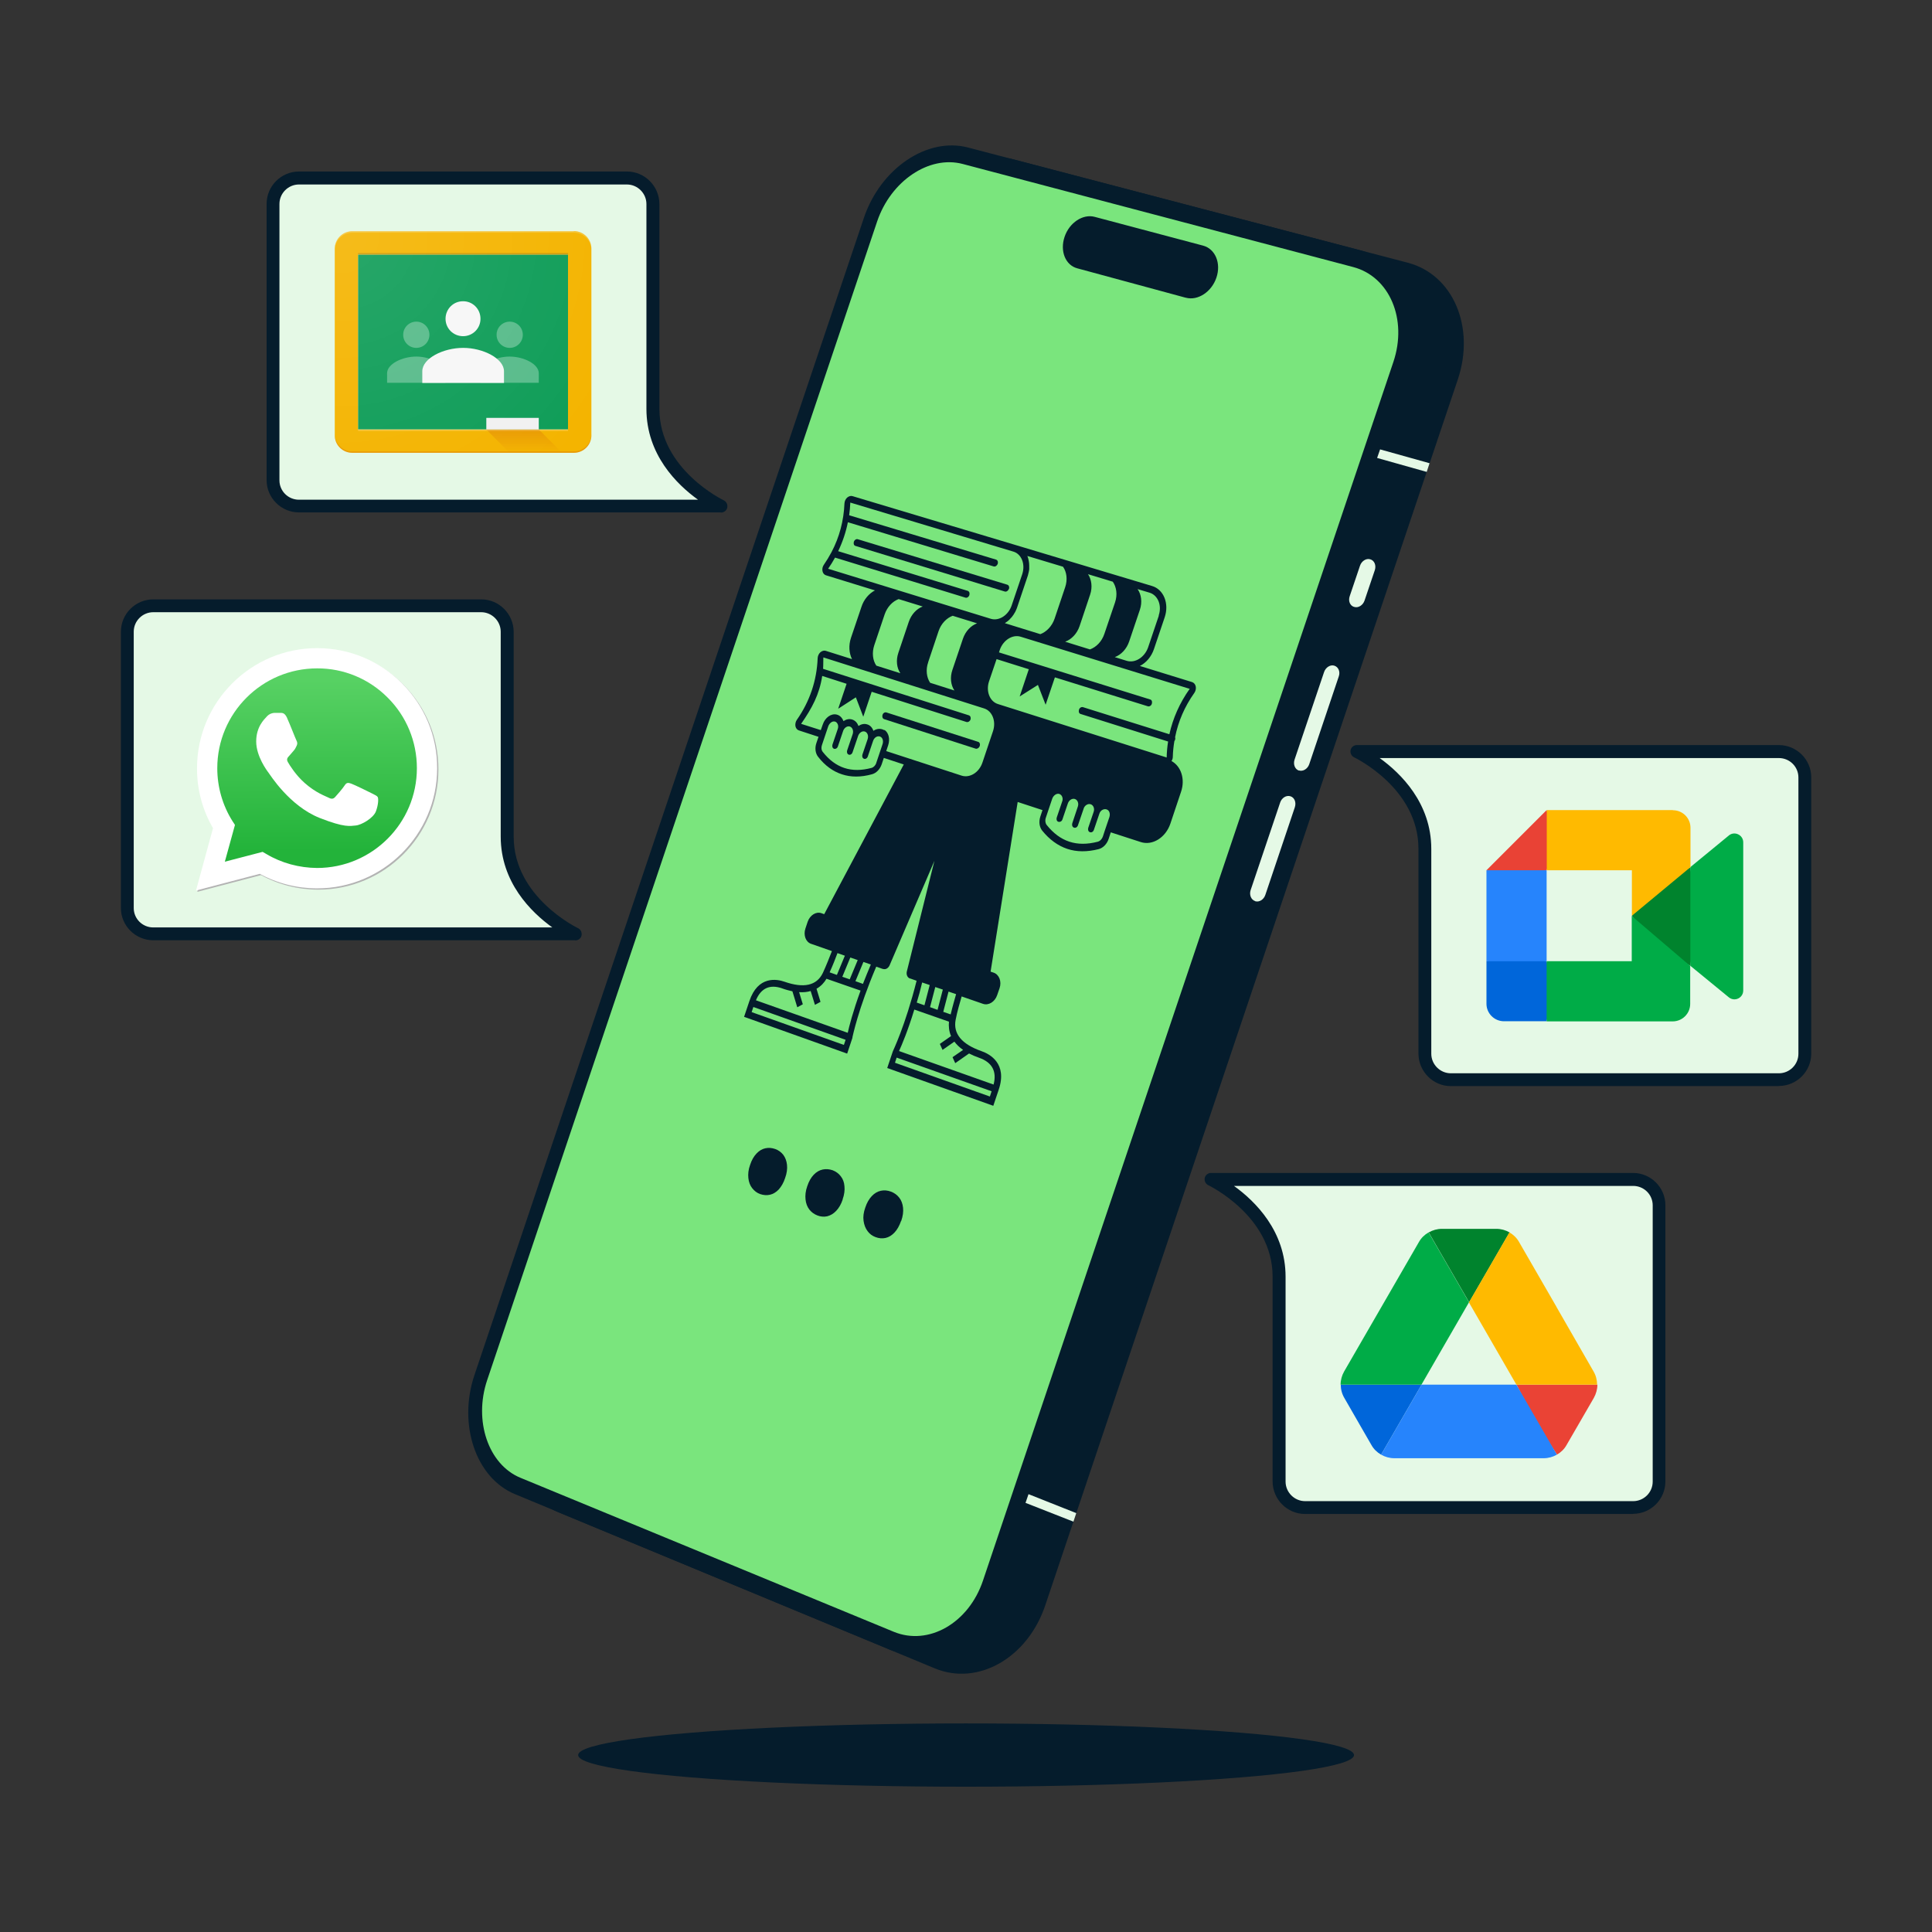 <svg viewBox="0 0 1355.1 1355.1" xmlns:xlink="http://www.w3.org/1999/xlink" xmlns="http://www.w3.org/2000/svg" id="a"><rect x="0" y="0" width="1355.1" height="1355.1" fill="#333333" stroke="none"/><defs><style>.e{fill:none;}.f{fill:url(#d);}.g{fill:url(#c);}.h{fill:url(#b);}.i{fill:#f1f1f1;}.j{fill:#051c2c;}.k{fill-rule:evenodd;}.k,.l,.m{fill:#fff;}.n{fill:#0f9d58;}.o{fill:#57bb8a;}.p{fill:#0066da;}.q{fill:#2684fc;}.r{fill:#bf360c;}.r,.s,.m{isolation:isolate;opacity:.2;}.t{fill:#e5f9e6;}.u{fill:#00832d;}.v{fill:#00ac47;}.w{fill:#e94235;}.x{fill:#7ae57d;}.y{fill:#ea4335;}.z{fill:#f7f7f7;}.aa{fill:#b3b3b3;}.s{fill:#263238;}.ab{fill:#ffba00;}.ac{fill:#f4b400;}</style><linearGradient gradientUnits="userSpaceOnUse" gradientTransform="translate(0 1356.6) scale(1 -1)" y2="759.7" x2="222.8" y1="879.3" x1="222.1" id="b"><stop stop-color="#57d163" offset="0"></stop><stop stop-color="#23b33a" offset="1"></stop></linearGradient><linearGradient gradientUnits="userSpaceOnUse" gradientTransform="translate(-27979 -3105.9) scale(13 4)" y2="855.9" x2="2181.9" y1="851.9" x1="2181.9" id="c"><stop stop-opacity=".2" stop-color="#bf360c" offset="0"></stop><stop stop-opacity="0" stop-color="#bf360c" offset="1"></stop></linearGradient><radialGradient gradientUnits="userSpaceOnUse" gradientTransform="translate(-86410.8 -32217.7) scale(38)" r="5.7" fy="852.2" fx="2280.3" cy="852.2" cx="2280.3" id="d"><stop stop-opacity=".1" stop-color="#fff" offset="0"></stop><stop stop-opacity="0" stop-color="#fff" offset="1"></stop></radialGradient></defs><ellipse ry="22.2" rx="272.1" cy="1231" cx="677.6" class="j"></ellipse><path d="M657.8,1164.1l-264.2-109.2c-25.3-10.4-36.9-44.6-26.2-76.5L641.9,162.7c10.7-31.8,40.7-52,67.1-45.1l276.5,72.7c28.7,7.6,43.1,40.9,31.8,74.4l-289.2,859.3c-11.3,33.5-42.9,51.4-70.3,40.1Z" class="j"></path><path d="M655.7,1170.2l-264.1-109.5c-27.7-11.5-40.5-49.2-28.8-84.1L637.2,161.4c11.8-34.9,44.8-57.2,73.8-49.6l276.5,72.5c31.6,8.3,47.4,45,35,81.9l-289.4,859.9c-12.4,36.8-47.2,56.6-77.4,44.1ZM707.1,123.4c-23.7-6.3-50.8,11.9-60.4,40.6l-274.7,816.3c-9.6,28.6.9,59.5,23.6,68.8l264.2,109c24.7,10.2,53.1-6,63.3-36.1l289-858.7c10.1-30.1-2.8-60.2-28.6-67l-276.4-72.9Z" class="j"></path><path d="M624.9,1150.5l-261.8-108.2c-25-10.3-36.5-44.4-25.9-76L610.6,154.2c10.7-31.7,40.4-51.8,66.6-44.9l273.9,72c28.5,7.5,42.6,40.7,31.4,74l-287.8,855.3c-11.2,33.4-42.5,51.2-69.8,40Z" class="x"></path><path d="M622.9,1156.5l-261.7-108.5c-27.5-11.4-40.1-48.9-28.4-83.6L605.9,152.9c11.7-34.8,44.4-57,73.2-49.4l274,71.8c31.3,8.2,46.9,44.8,34.6,81.4l-288,855.9c-12.3,36.7-46.9,56.3-76.8,44ZM675.2,115c-23.5-6.2-50.4,11.9-60,40.4l-273.5,812.6c-9.6,28.5.8,59.2,23.3,68.5l261.8,108c24.4,10.1,52.7-6,62.7-36L977.3,253.9c10.1-30-2.7-59.9-28.2-66.6l-273.9-72.3Z" class="j"></path><polygon points="1000.7 331 965.9 321.2 968 315.2 1002.7 324.9 1000.7 331" class="t"></polygon><polygon points="752.9 1067.3 719.3 1054.1 721.4 1048 754.9 1061.3 752.9 1067.3" class="t"></polygon><path d="M949.8,425.7c-2.9-.8-4.3-4.2-3.1-7.6l7.2-21.3c1.1-3.3,4.4-5.4,7.2-4.5,2.9.8,4.3,4.2,3.2,7.6l-7.2,21.3c-1.1,3.3-4.4,5.4-7.2,4.5Z" class="t"></path><path d="M911.1,540.5c-2.8-.9-4.2-4.3-3.1-7.7l20.7-61.4c1.1-3.3,4.4-5.4,7.2-4.5,2.9.9,4.3,4.3,3.1,7.6l-20.7,61.5c-1.1,3.3-4.4,5.3-7.2,4.4Z" class="t"></path><path d="M880.3,632c-2.8-.9-4.2-4.4-3.1-7.7l20.7-61.4c1.1-3.3,4.3-5.3,7.2-4.4s4.2,4.3,3.1,7.7l-20.7,61.5c-1.1,3.3-4.3,5.3-7.2,4.4Z" class="t"></path><path d="M831.6,208.8l-76-20.6c-8.3-2.2-12.3-12.1-8.9-22.1h0c3.3-9.9,12.8-16.2,21.1-14l76.1,20.2c8.5,2.3,12.7,12.3,9.3,22.4h0c-3.4,10.1-13.1,16.4-21.5,14.1Z" class="j"></path><path d="M707.7,413.1c.4-1.3,0-2.6-1.2-3l-104.9-31.9c-1.1-.3-2.3.5-2.7,1.8-.4,1.3,0,2.6,1.1,2.9l104.8,32c1.1.3,2.3-.5,2.8-1.8Z" class="j"></path><path d="M821.8,533.6c.5-.8.8-1.8.8-2.7.1-3.8.5-7.5,1.1-11.1,0,0,0,0,0,0,.2-.3.4-.6.5-.9.2-.6.2-1.3,0-1.8,2.2-11.1,6.7-21.5,13.5-31.1.9-1.3,1.3-3,1-4.5-.3-1.5-1.3-2.7-2.6-3.1l-36.6-11.3c4.4-2.2,8.1-6.5,9.9-11.9l7.5-22.2c3.3-9.7-.7-19.6-8.9-22l-95.6-28.7-114.4-34.3c-1.2-.4-2.6,0-3.8,1-1.1,1-1.8,2.5-1.9,4.1-.5,12.1-3.5,23.6-9.1,34.2,0,0,0,0,0,0,0,0,0,0,0,0,0,0,0,0,0,0-1.6,3-3.4,6-5.4,8.9-.9,1.3-1.2,2.9-.9,4.4.3,1.5,1.2,2.5,2.4,2.9l34.4,10.6c-4.2,2.2-7.8,6.3-9.5,11.6l-7.3,21.6c-1.8,5.4-1.4,10.8.7,15,0,0,0,0,0,0l-18.4-5.8c-1.2-.4-2.6,0-3.8,1-1.1,1-1.8,2.5-1.9,4.1-.6,15.7-5.5,30.3-14.6,43.3-.9,1.3-1.2,2.9-1,4.4.3,1.5,1.2,2.6,2.4,3l13.8,4.5-1.5,4.4c-1.2,3.5-.7,7.2,1.2,9.6,4.8,6.2,10.5,10.3,16.7,12.3,6.3,2.1,13.3,2.1,21,0,3.1-.8,5.7-3.5,6.9-7l1.5-4.5,14,4.6h0s-55.8,105-55.8,105l-2-.7c-3.7-1.3-8,1.4-9.6,6l-1.6,4.8c-1.5,4.6.2,9.4,4,10.7l2.6.9,12,4.2c-1.4,3.6-4.1,10.5-6.4,15.4-4.3,8.8-13.3,10.8-26.8,6.1-5.4-1.9-18.7-4.4-24.7,13.6l-3.7,11,72.3,25.8,3.7-11.1v-.4c.1-.2,3.9-19.5,16.7-49.5l4.5,1.6h.2c1.7.6,3.6-.3,4.6-2.4l31.5-73.4-19.4,77.8c-.4,2.1.5,4.1,2.2,4.7h.2c0,0,4.5,1.6,4.5,1.6-8,31.8-16.7,49.4-16.7,49.6l-3.9,11.6,74.4,26.5,3.8-11.3c6.2-18.4-6.3-25-12-27-14-4.9-20.1-12.3-18.2-22.1,1-5.3,3.1-12.6,4.2-16.3l12.4,4.3,2.6.9c3.9,1.3,8.3-1.4,9.9-6.1l1.7-4.9c1.6-4.7-.3-9.6-4.2-10.9l-2.1-.7,19-119,17.4,5.7-1.5,4.5c-1.2,3.6-.7,7.4,1.3,9.9,5.1,6.3,11,10.6,17.6,12.8,6.6,2.2,13.9,2.2,21.9.2,3.2-.8,5.9-3.6,7.1-7.2l1.5-4.6,21,6.8c8.2,2.7,17.5-3.1,20.8-12.9l7.5-22.4c3-8.8,0-17.9-6.7-21.5ZM652.3,706.5l3.7-14.2,5.3,1.8-3.7,14.2-5.3-1.9ZM590.8,685.1l5.6-13.5,5.2,1.8-5.6,13.5-5.2-1.8ZM763,402.7l17.5,5.3c2.6,3.7,3.4,9.1,1.6,14.5l-7.5,22.1c-1.8,5.4-5.7,9.3-10.1,10.9l-17.4-5.4c4.4-1.6,8.3-5.6,10.1-10.9l7.4-22.1c1.8-5.3,1-10.7-1.5-14.4ZM614.6,466.8c-2.5-3.7-3.1-9-1.4-14.2l7.3-21.7c1.8-5.2,5.5-9.1,9.8-10.7l16.9,5.2c-4.3,1.6-8,5.5-9.8,10.8l-7.3,21.7c-1.8,5.3-1.1,10.6,1.4,14.3l-16.8-5.3ZM651,464.5l7.3-21.8c1.8-5.3,5.6-9.2,9.9-10.8l17.1,5.3c-4.3,1.6-8.1,5.5-9.9,10.8l-7.4,21.9c-1.8,5.3-1.1,10.6,1.4,14.4l-17-5.4c-2.5-3.7-3.2-9.1-1.4-14.3ZM834.4,483.2c-7,9.9-11.7,20.5-14.2,31.8l-60.6-19c-1.1-.3-2.4.4-2.8,1.8s0,2.7,1.2,3l61.3,19.3c-.6,3.7-.9,7.4-1,11.2l-118.4-37.5c-5.7-1.8-8.5-9-6.2-15.9l5.3-15.6,22.6,7.1-6.4,19.1,12.8-8.1,5.4,13.9,6.5-19.2,65.2,20.3c1.1.3,2.4-.4,2.8-1.8s0-2.7-1.2-3l-106-33,.5-1.6c2.3-6.9,8.9-11.2,14.7-9.4l118.7,36.6ZM812.8,431.8l-7.5,22.2c-2.4,7-9.1,11.3-15,9.5l-8.4-2.6c4.4-1.6,8.3-5.6,10.1-11l7.5-22.2c1.8-5.4,1-10.8-1.6-14.5l8.4,2.5c5.9,1.8,8.8,9,6.4,16ZM720.7,390l24.9,7.5c2.6,3.7,3.3,9.1,1.5,14.4l-7.4,22c-1.8,5.3-5.7,9.3-10,10.9l-24.9-7.7c.1,0,.3-.2.4-.3.8-.5,1.6-1.1,2.4-1.8.2-.2.4-.4.6-.6.3-.3.6-.6.8-.9.2-.2.4-.4.6-.6.9-1.1,1.7-2.3,2.4-3.6.2-.3.3-.6.4-.8.1-.3.3-.6.4-.9.1-.2.2-.5.3-.7.1-.3.3-.7.4-1.1l7.4-22c.1-.4.2-.7.3-1.1,0-.3.1-.5.2-.8.2-.9.4-1.7.5-2.6,0-.3,0-.6,0-.9,0-.3,0-.6,0-.9,0-.3,0-.5,0-.8,0-2.3-.5-4.6-1.2-6.5l-.2-.4ZM580.8,399c1.8-2.6,3.4-5.2,4.9-7.9l91.5,28.1c1.1.3,2.3-.5,2.7-1.8s0-2.6-1.2-3l-90.8-27.8s0,0,0,0c3.1-6.5,5.4-13.3,6.8-20.3l102.3,31c1.1.3,2.3-.5,2.8-1.8.4-1.3,0-2.6-1.2-3l-103-31.1c.4-2.9.7-5.9.8-8.9l114.4,34.4c5.7,1.7,8.5,8.8,6.2,15.8l-7.4,21.9c-2.3,6.9-8.9,11.2-14.7,9.4l-114.1-35.1ZM614.7,535c-.6,1.8-1.9,3.2-3.4,3.6-14.1,3.8-25.3.1-34.2-11.2-1-1.2-1.2-3.1-.6-4.8l4.4-13.1c.8-2.3,2.9-3.9,4.6-3.4h.2c.9.3,1.5,1,1.9,1.9.4,1,.4,2.2,0,3.3h0s0,0,0,0l-3.7,10.9c-.4,1.3,0,2.6,1.1,3,1.1.3,2.3-.4,2.7-1.7l3.7-10.9s0,0,0,0h0c.8-2.2,2.9-3.6,4.7-3,1.8.6,2.7,2.9,2,5.2h0s0,0,0,0l-3.9,11.5c-.4,1.3,0,2.6,1.1,3s2.3-.4,2.7-1.7l3.9-11.5s0,0,0,0c.8-2.2,2.9-3.6,4.7-3s2.7,2.9,2,5.2h0s0,0,0,0l-3.7,10.9c-.4,1.3,0,2.6,1.1,3s2.3-.4,2.7-1.7l3.7-10.9s0,0,0,0h0c.4-1.2,1.3-2.3,2.3-2.8,1.1-.5,2.2-.5,3.1.1,1.4.9,1.9,3,1.2,5.1l-4.5,13.4ZM620.3,512.2c-2-1.2-4.4-1.3-6.7-.2-.4.2-.7.4-1,.6-.7-2.1-2.2-3.9-4.3-4.5-2.1-.7-4.3-.2-6.2,1.1-.7-2.1-2.2-3.8-4.3-4.5s-4.3-.2-6.2,1.1c0-.2-.1-.3-.2-.5-.9-2.1-2.5-3.6-4.5-4.1-3.9-1-8.2,2.1-9.8,6.9l-1.4,4-13.8-4.4c7.7-11.1,12.8-20.6,14.8-33.6l17.1,5.5-5.9,17.5,12.4-8,5.2,13.6,5.9-17.5,66.5,21.2c1.1.3,2.3-.4,2.8-1.7.4-1.3,0-2.6-1.2-3l-102.2-32.6c.2-1.8.1-6.2.2-8l112.8,35.8h0s0,0,0,0c5.7,1.8,8.5,9,6.2,15.9l-7.4,22c-2.3,7-8.9,11.1-14.7,9.2h0s0,0,0,0l-52.8-17.2,1.4-4.2c1.4-4.3.3-8.8-2.7-10.7ZM592.6,670.3l-5.6,13.5-5.1-1.8c2.2-4.8,4.4-10.5,5.5-13.5l5.1,1.8ZM548.7,693.3c2.5.9,4.9,1.5,7.1,2l3.4,11.2,3.9-2.1-2.6-8.5c3.1.2,5.7-.1,8.1-.8l3,9.7,3.9-2.1-2.8-9.2c3.2-1.8,5.4-4.3,7-7l23.9,8.3c-5.4,14.8-8,25.1-9,29.6l-64.4-22.8c3.6-8.6,9.8-11.4,18.6-8.3ZM527.2,709.9l1.2-3.6,64.7,23-1.2,3.6-64.7-23ZM605.3,690.1l-5.3-1.9,5.6-13.5,5.2,1.8c-2,4.8-3.9,9.3-5.5,13.5ZM652.1,690.9l-3.7,14.2-5.4-1.9c1.3-4.3,2.6-9,3.8-14.1l5.3,1.8ZM627.7,745.5l1.2-3.7,66.6,23.6-1.2,3.7-66.6-23.7ZM667.2,726.6l-8,5.6,1.9,4.2,8.3-5.8c1.5,2,3.5,4,6.1,5.8l-7.4,5.1,1.9,4.2,9.7-6.8c2.1,1.1,4.4,2.1,7,3,9.2,3.2,12.6,9.6,10.2,18.8l-66.3-23.5c1.9-4.2,6.1-14,10.7-29.1l24.3,8.5c-.3,3.2,0,6.6,1.4,10ZM666.8,711.5l-5.2-1.8,3.7-14.2,5.3,1.8c-.9,3.2-2.6,9-3.8,14.2ZM773.5,586.8c-.6,1.8-2,3.2-3.6,3.6-14.7,3.8-26.3,0-35.7-11.7-1-1.2-1.3-3.2-.7-5l1.5-4.5h0s3-8.9,3-8.9c.8-2.4,3-3.9,4.8-3.5,1,.3,1.8,1,2.2,2,.4,1,.5,2.2,0,3.4h0s0,0,0,0l-3.8,11.2c-.4,1.3,0,2.7,1.2,3s2.4-.4,2.8-1.7l3.8-11.2s0,0,0,0h0c.8-2.3,3-3.7,4.9-3.1s2.9,3,2.1,5.3h0s0,0,0,0l-3.9,11.7c-.4,1.3,0,2.7,1.2,3.1s2.4-.4,2.8-1.7l4-11.7s0,0,0-.1h0s0,0,0,0c.8-2.2,3-3.5,4.9-2.9,1.9.6,2.9,3,2.1,5.3h0s0,0,0,0l-3.8,11.2c-.4,1.3,0,2.7,1.2,3.1s2.4-.4,2.8-1.8l3.8-11.2s0,0,0,0c.4-1.3,1.3-2.3,2.4-2.8,1.1-.5,2.3-.5,3.3.1,1.5.9,2,3.1,1.3,5.2l-3.1,9.1h0s-1.5,4.6-1.5,4.6Z" class="j"></path><path d="M687.2,523.3c.4-1.3,0-2.7-1.2-3l-64.3-20.6c-1.1-.3-2.3.4-2.7,1.7s0,2.6,1.1,3l64.2,20.7c1.1.3,2.3-.4,2.8-1.7Z" class="j"></path><path d="M550.7,826.2c-1.1,3.4-2.7,6.1-4.5,8.1-1.9,2-4,3.2-6.2,3.7-2.3.5-4.5.3-6.9-.5-2.2-.8-4-2.2-5.5-4.1-1.5-1.9-2.4-4.3-2.7-7.1-.3-2.8,0-5.9,1.2-9.2,1.1-3.4,2.6-6,4.5-8,1.9-2,3.9-3.2,6.2-3.7,2.3-.5,4.6-.3,6.9.5s4.2,2.2,5.7,4.1c1.4,1.9,2.3,4.2,2.6,7,.3,2.8-.1,5.9-1.3,9.2Z" class="j"></path><path d="M591.1,841.2c-1.1,3.4-2.7,6.1-4.6,8.1-1.9,2-4,3.2-6.3,3.8-2.3.5-4.6.3-6.9-.6s-4.1-2.2-5.6-4.1c-1.5-1.9-2.4-4.3-2.7-7.1-.3-2.8,0-5.9,1.2-9.3,1.1-3.4,2.7-6.1,4.5-8,1.9-2,4-3.2,6.3-3.7,2.3-.5,4.6-.3,7,.5,2.3.9,4.3,2.3,5.7,4.2,1.5,1.9,2.4,4.2,2.6,7,.3,2.8-.1,5.9-1.3,9.3Z" class="j"></path><path d="M632,856.4c-1.2,3.4-2.7,6.1-4.6,8.1-1.9,2-4,3.3-6.3,3.8-2.3.5-4.6.3-7-.6s-4.1-2.2-5.6-4.2c-1.5-2-2.4-4.4-2.8-7.2-.4-2.8,0-6,1.2-9.3,1.1-3.4,2.7-6.1,4.6-8.1,1.9-2,4-3.2,6.3-3.7,2.3-.5,4.7-.3,7.1.6s4.3,2.3,5.8,4.2c1.5,1.9,2.4,4.3,2.7,7.1.3,2.8-.1,5.9-1.3,9.3Z" class="j"></path><path d="M337.5,424.9H107.5c-10,0-18.2,8.1-18.2,18.2v193.8c0,10,8.1,18.1,18.2,18.1h296s-47.7-22.3-47.7-68.2v-143.7c0-10-8.1-18.2-18.2-18.2Z" class="t"></path><path d="M403.4,659.5H107.5c-12.5,0-22.7-10.2-22.7-22.6v-193.8c0-12.5,10.2-22.7,22.7-22.7h230.1c12.4,0,22.6,10.2,22.7,22.7v143.8c0,42.4,44.7,63.9,45.1,64.1,1.9.9,2.9,3,2.5,5.1s-2.3,3.5-4.4,3.5ZM107.5,429.4c-7.5,0-13.7,6.1-13.7,13.7v193.8c0,7.5,6.1,13.6,13.7,13.6h279.9c-14.9-10.7-36.2-31.7-36.2-63.7v-143.7c0-7.5-6.2-13.7-13.7-13.7H107.5Z" class="j"></path><path d="M185.1,598.4l2.6,1.5c10.7,6.4,23.1,9.7,35.6,9.8h0c38.6,0,70-31.4,70-70,0-18.7-7.3-36.3-20.5-49.5-13.1-13.2-30.9-20.6-49.5-20.5-38.6,0-70,31.4-70,70,0,13.2,3.7,26.1,10.7,37.2l1.7,2.6-7.1,25.8,26.5-6.9ZM138.4,625.4l11.9-43.6c-7.4-12.8-11.2-27.2-11.2-42.1,0-46.4,37.8-84.2,84.2-84.2,22.5,0,43.7,8.8,59.6,24.7,15.9,15.9,24.7,37.1,24.6,59.6,0,46.4-37.8,84.2-84.2,84.2h0c-14.1,0-27.9-3.5-40.2-10.2l-44.6,11.7Z" class="aa"></path><path d="M137.5,624.5l11.9-43.6c-7.4-12.8-11.3-27.3-11.2-42.1,0-46.4,37.8-84.2,84.2-84.2,22.5,0,43.7,8.8,59.6,24.7,15.9,15.9,24.7,37.1,24.6,59.6,0,46.4-37.8,84.2-84.2,84.2h0c-14.1,0-27.9-3.5-40.2-10.2l-44.6,11.7Z" class="l"></path><path d="M222.4,468.8c-38.6,0-70,31.4-70,70,0,13.2,3.7,26.1,10.7,37.2l1.7,2.6-7.1,25.8,26.5-6.9,2.6,1.5c10.7,6.4,23.1,9.7,35.6,9.8h0c38.6,0,70-31.4,70-70,0-18.6-7.3-36.4-20.5-49.5-13.1-13.2-30.9-20.6-49.5-20.5h0Z" class="e"></path><path d="M222.4,468.8c-38.6,0-70,31.4-70,70,0,13.2,3.7,26.1,10.7,37.2l1.7,2.6-7.1,25.8,26.5-6.9,2.6,1.5c10.7,6.4,23.1,9.7,35.6,9.8h0c38.6,0,70-31.4,70-70,0-18.6-7.3-36.4-20.5-49.5-13.1-13.2-30.9-20.6-49.5-20.5Z" class="h"></path><path d="M201.4,503.6c-1.6-3.5-3.2-3.6-4.7-3.6h-4c-1.4,0-3.7.5-5.6,2.6s-7.4,7.2-7.4,17.5,7.5,20.4,8.6,21.8,14.6,23.3,35.9,31.8c17.8,7,21.4,5.6,25.3,5.3s12.4-5.1,14.2-10,1.8-9.1,1.2-10-1.9-1.4-4-2.5-12.4-6.1-14.4-6.8-3.3-1.1-4.7,1.1-5.4,6.8-6.7,8.2-2.5,1.6-4.6.5-8.9-3.3-16.9-10.4c-6.3-5.6-10.5-12.5-11.7-14.6s-.1-3.2.9-4.3c.9-.9,2.1-2.5,3.2-3.7s1.4-2.1,2.1-3.5.4-2.6-.2-3.7-4.6-11.5-6.5-15.6" class="k"></path><path d="M439.8,124.9h-230.1c-10,0-18.2,8.1-18.2,18.2v193.8c0,10,8.1,18.1,18.2,18.1h296s-47.7-22.3-47.7-68.2v-143.7c0-10-8.1-18.2-18.2-18.2Z" class="t"></path><path d="M505.7,359.4H209.7c-12.5,0-22.7-10.2-22.7-22.6v-193.8c0-12.5,10.2-22.7,22.7-22.7h230.1c12.4,0,22.6,10.2,22.7,22.7v143.8c0,42.4,44.7,63.9,45.1,64.1,1.9.9,2.9,3,2.5,5.1s-2.3,3.5-4.4,3.5ZM209.7,129.4c-7.5,0-13.7,6.1-13.7,13.7v193.8c0,7.5,6.1,13.6,13.7,13.6h279.9c-14.9-10.7-36.2-31.7-36.2-63.7v-143.7c0-7.5-6.2-13.7-13.7-13.7h-230.1Z" class="j"></path><path d="M251.1,178.5h147.3v122.7h-147.3v-122.7Z" class="n"></path><path d="M357.5,244c5.1,0,9.2-4.1,9.2-9.2s-4.1-9.2-9.2-9.2-9.2,4.1-9.2,9.2,4.1,9.2,9.2,9.2h0ZM357.5,250.1c-9.9,0-20.5,5.2-20.5,11.7v6.7h40.9v-6.7c0-6.5-10.6-11.7-20.5-11.7ZM292,244c5.1,0,9.2-4.1,9.2-9.2s-4.1-9.2-9.2-9.2-9.2,4.1-9.2,9.2,4.1,9.2,9.2,9.2h0ZM292,250.1c-9.9,0-20.5,5.2-20.5,11.7v6.7h40.9v-6.7c0-6.5-10.6-11.7-20.5-11.7Z" class="o"></path><path d="M324.8,235.8c6.8,0,12.3-5.5,12.2-12.3,0-6.8-5.5-12.3-12.3-12.2-6.8,0-12.2,5.5-12.2,12.3s5.5,12.2,12.3,12.2ZM324.8,244c-13.8,0-28.6,7.3-28.6,16.4v8.2h57.3v-8.2c0-9-14.8-16.4-28.6-16.4Z" class="z"></path><path d="M341.1,293.1h36.8v8.2h-36.8v-8.2Z" class="i"></path><path d="M402.5,162.2h-155.4c-6.8,0-12.3,5.5-12.3,12.3v130.9c0,6.7,5.5,12.2,12.3,12.2h155.4c6.8,0,12.3-5.5,12.3-12.3v-130.9c0-6.8-5.5-12.3-12.3-12.3ZM398.4,301.3h-147.3v-122.7h147.3v122.7Z" class="ac"></path><path d="M402.5,162.2h-155.4c-6.8,0-12.3,5.5-12.3,12.3v1c0-6.8,5.5-12.3,12.3-12.3h155.4c6.8,0,12.3,5.5,12.3,12.3v-1c0-6.8-5.5-12.3-12.3-12.3Z" class="m"></path><path d="M402.5,316.6h-155.4c-6.8,0-12.3-5.5-12.3-12.3v1c0,6.8,5.5,12.3,12.3,12.3h155.4c6.8,0,12.3-5.5,12.3-12.3v-1c0,6.8-5.5,12.3-12.3,12.3Z" class="r"></path><path d="M377.9,301.3h-36.8l16.4,16.4h36.8l-16.3-16.4Z" class="g"></path><path d="M251.1,177.5h147.3v1h-147.3v-1Z" class="s"></path><path d="M251.1,301.3h147.3v1h-147.3v-1Z" class="m"></path><path d="M402.5,162.2h-155.4c-6.8,0-12.3,5.5-12.3,12.3v130.9c0,6.7,5.5,12.2,12.3,12.2h155.4c6.8,0,12.3-5.5,12.3-12.3v-130.9c0-6.8-5.5-12.3-12.3-12.3Z" class="f"></path><path d="M915.3,1057.4h230.1c10,0,18.2-8.1,18.2-18.2v-193.8c0-10-8.1-18.1-18.2-18.1h-296s47.7,22.3,47.7,68.2v143.7c0,10,8.1,18.2,18.2,18.2Z" class="t"></path><path d="M1145.4,1061.9h-230.1c-12.4,0-22.6-10.2-22.7-22.7v-143.8c0-42.5-44.7-63.9-45.1-64.1-1.9-.9-2.9-3-2.5-5.1.5-2.1,2.3-3.5,4.4-3.5h296c12.5,0,22.7,10.2,22.7,22.6v193.8c0,12.5-10.2,22.7-22.7,22.7ZM865.5,831.8c14.9,10.7,36.2,31.7,36.2,63.7v143.7c0,7.5,6.2,13.7,13.7,13.7h230.1c7.5,0,13.7-6.1,13.7-13.7v-193.8c0-7.5-6.1-13.6-13.7-13.6h-279.9Z" class="j"></path><path d="M954,999.8l7.9,13.7c1.6,2.9,4,5.2,6.8,6.8l28.4-49.1h-56.7c0,3.2.8,6.4,2.5,9.3l11.1,19.3Z" class="p"></path><path d="M1030.4,913.5l-28.4-49.1c-2.8,1.6-5.2,3.9-6.8,6.8l-52.4,90.7c-1.6,2.8-2.5,6-2.5,9.3h56.7l33.3-57.7Z" class="v"></path><path d="M1092,1020.3c2.8-1.6,5.2-3.9,6.8-6.8l3.3-5.7,15.8-27.3c1.6-2.9,2.5-6.1,2.5-9.3h-56.7l12.1,23.7,16.3,25.4Z" class="y"></path><path d="M1030.4,913.5l28.4-49.1c-2.8-1.6-6-2.5-9.3-2.5h-38.1c-3.3,0-6.5.9-9.3,2.5l28.4,49.1Z" class="u"></path><path d="M1063.7,971.2h-66.6l-28.4,49.1c2.8,1.6,6,2.5,9.3,2.5h104.7c3.3,0,6.5-.9,9.3-2.5l-28.4-49.1Z" class="q"></path><path d="M1091.7,916.6l-26.2-45.4c-1.6-2.9-4-5.2-6.8-6.8l-28.4,49.1,33.3,57.7h56.6c0-3.2-.8-6.4-2.5-9.3l-26.1-45.4Z" class="ab"></path><path d="M1017.6,757.3h230.1c10,0,18.2-8.1,18.2-18.2v-193.8c0-10-8.1-18.1-18.2-18.1h-296s47.7,22.3,47.7,68.2v143.7c0,10,8.1,18.2,18.2,18.2Z" class="t"></path><path d="M1247.7,761.8h-230.1c-12.4,0-22.6-10.2-22.7-22.7v-143.8c0-42.5-44.7-63.9-45.1-64.1-1.9-.9-2.9-3-2.5-5.1.5-2.1,2.3-3.5,4.4-3.5h296c12.5,0,22.7,10.2,22.7,22.6v193.8c0,12.5-10.2,22.7-22.7,22.7ZM967.7,531.7c14.9,10.7,36.2,31.7,36.2,63.7v143.7c0,7.5,6.2,13.7,13.7,13.7h230.1c7.5,0,13.7-6.1,13.7-13.7v-193.8c0-7.5-6.1-13.6-13.7-13.6h-279.9Z" class="j"></path><path d="M1144.5,642.3l17.5,20.1,23.6,15.1,4.1-35-4.1-34.2-24,13.2-17.1,20.9Z" class="u"></path><path d="M1042.6,674.2v29.8c0,6.8,5.5,12.3,12.3,12.3h29.8l6.2-22.5-6.2-19.6-20.5-6.2-21.7,6.2Z" class="p"></path><path d="M1084.8,568.2l-42.2,42.2,21.7,6.2,20.5-6.2,6.1-19.4-6.1-22.8Z" class="w"></path><path d="M1084.8,610.4h-42.2v63.8h42.2v-63.8Z" class="q"></path><path d="M1212.5,586.1l-26.9,22.1v69.2l27.1,22.2c4.1,3.2,10,.3,10-4.9v-103.9c0-5.2-6.1-8.1-10.1-4.8ZM1144.5,642.3v31.9h-59.7v42.2h88.4c6.8,0,12.3-5.5,12.3-12.3v-26.6l-41.1-35.1Z" class="v"></path><path d="M1173.3,568.2h-88.4v42.2h59.7v31.9l41.1-34.1v-27.6c0-6.8-5.5-12.3-12.3-12.3Z" class="ab"></path></svg>